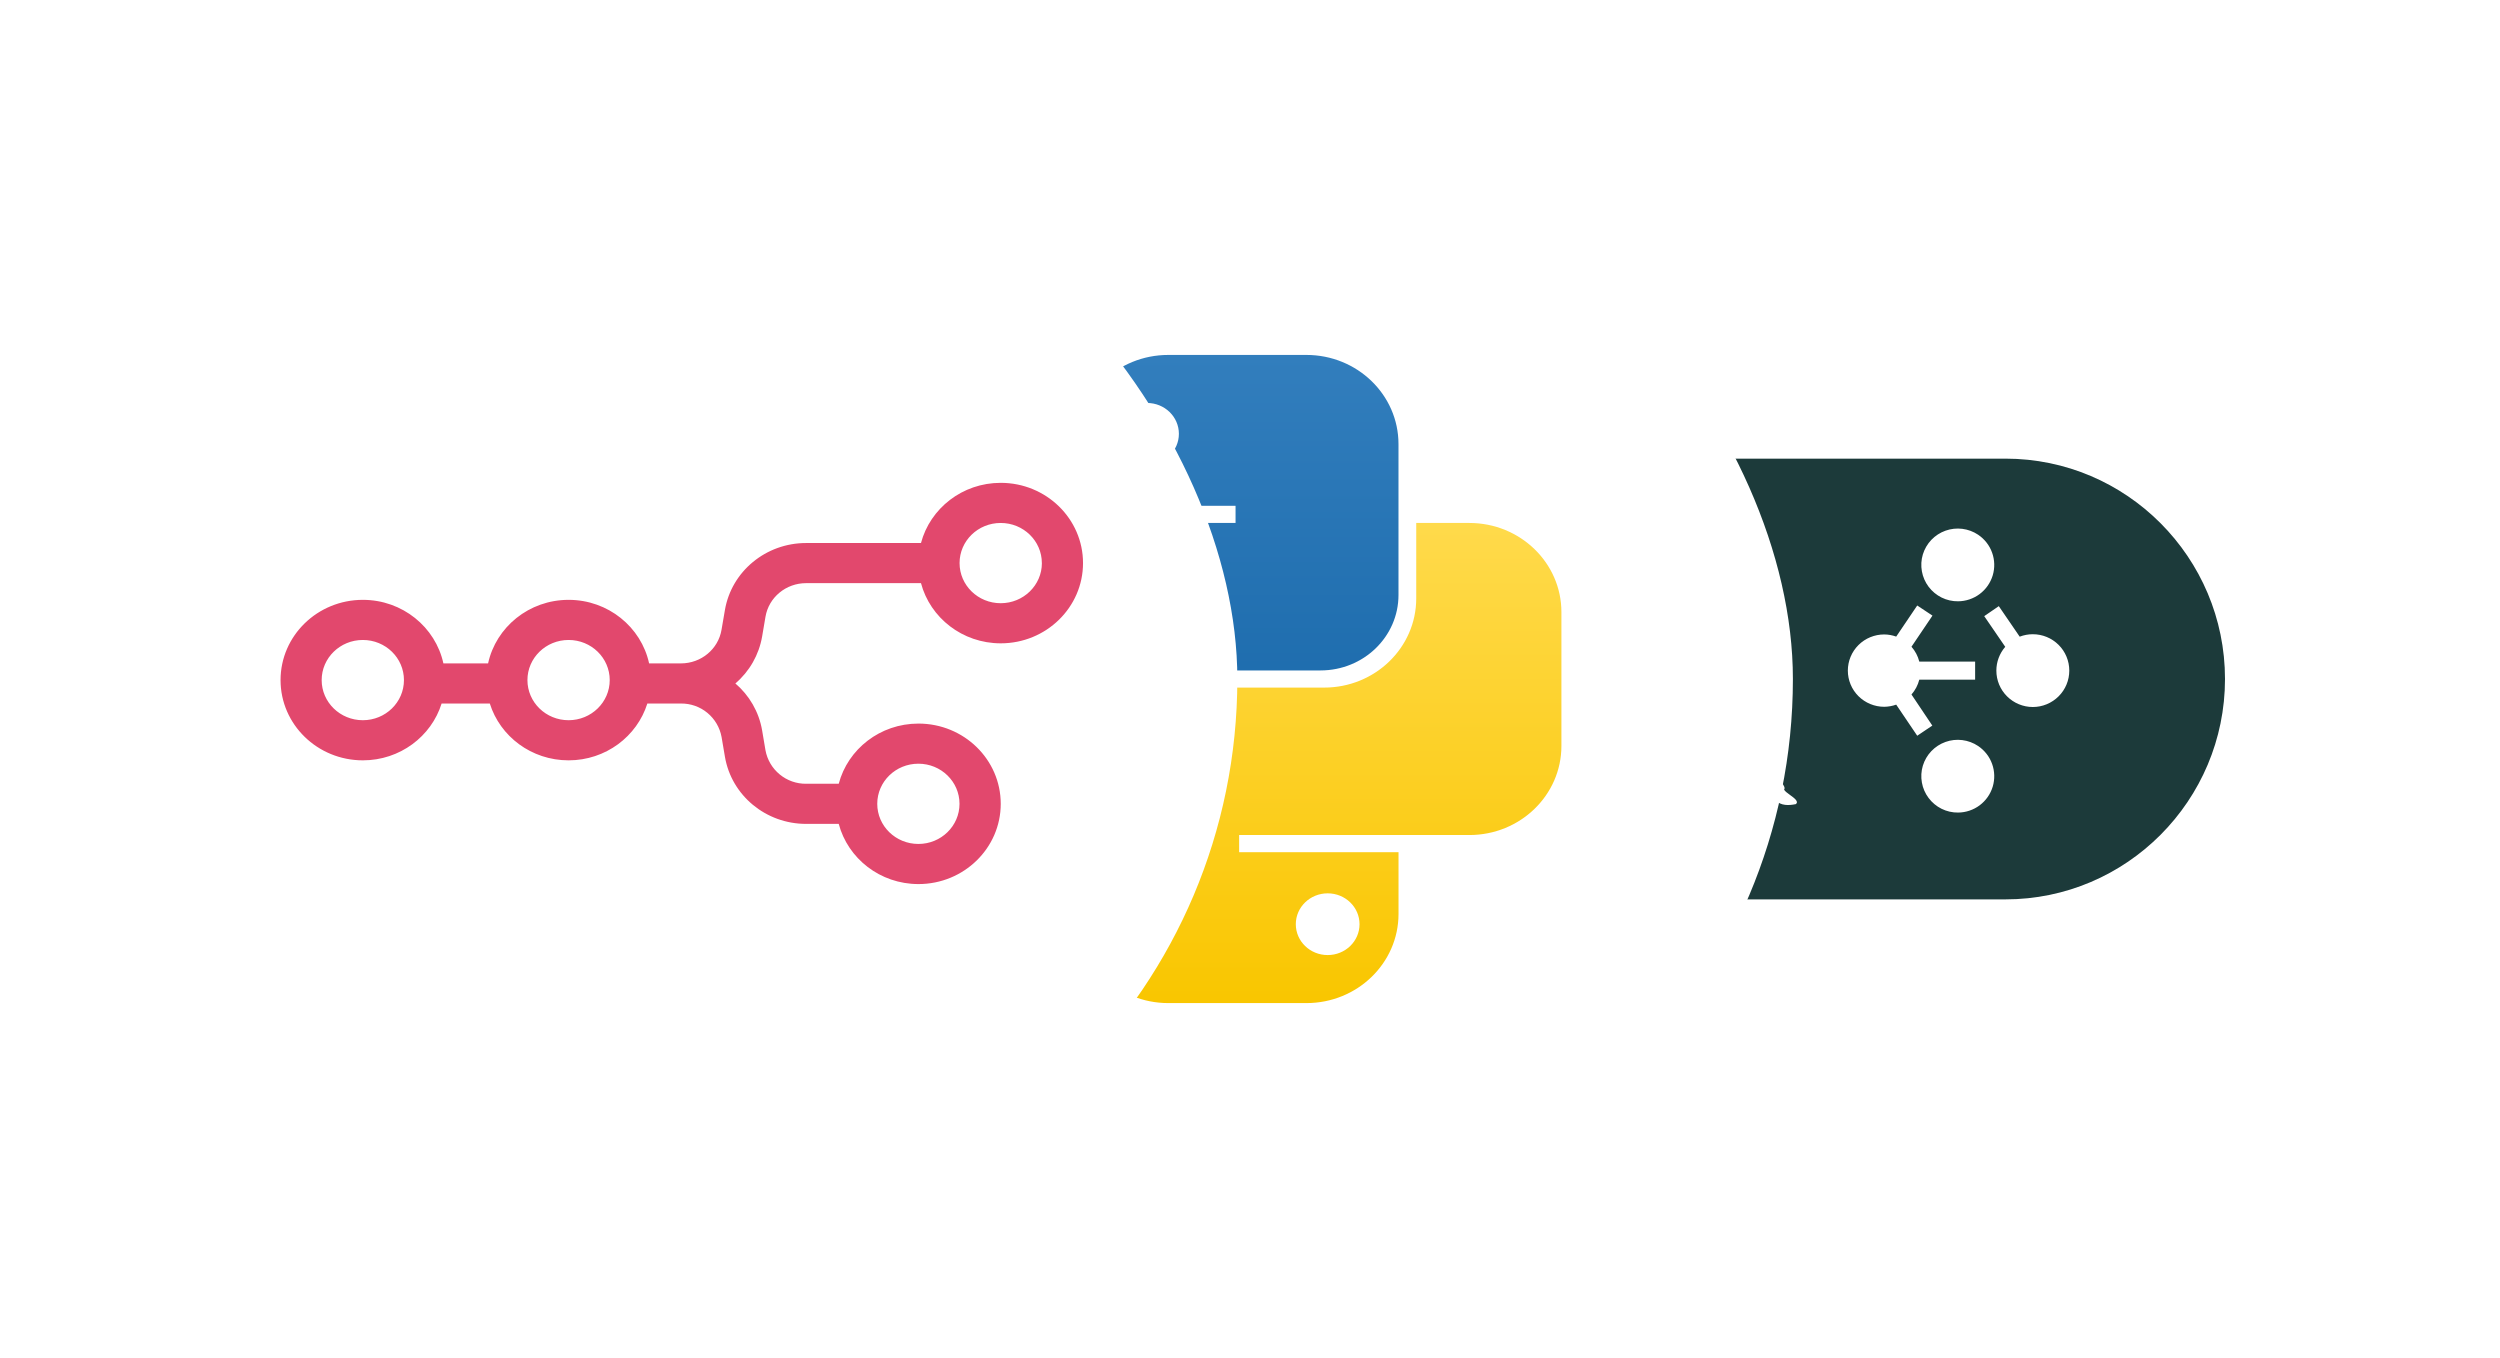 <svg width="81" height="44" viewBox="0 0 81 44" fill="none" xmlns="http://www.w3.org/2000/svg">
<g filter="url(#filter0_d_2051_4117)">
<rect x="40.09" width="36" height="36" rx="18" fill="white"/>
<path fill-rule="evenodd" clip-rule="evenodd" d="M51.205 10.86H64.975C68.898 10.86 72.09 14.063 72.09 18C72.09 21.937 68.898 25.14 64.975 25.14H51.205C47.282 25.14 44.09 21.937 44.09 18C44.09 14.063 47.282 10.86 51.205 10.86ZM57.527 21.928C57.7 22.11 57.956 22.101 58.182 22.054L58.185 22.055C58.29 21.97 58.14 21.861 57.998 21.758C57.912 21.696 57.829 21.635 57.804 21.583C57.883 21.486 57.649 21.267 57.467 21.097C57.391 21.025 57.324 20.962 57.292 20.921C57.163 20.779 57.111 20.602 57.058 20.423C57.024 20.304 56.989 20.185 56.931 20.076C56.575 19.25 56.168 18.43 55.597 17.731C55.23 17.266 54.81 16.85 54.391 16.434C54.121 16.165 53.851 15.897 53.594 15.616C53.331 15.343 53.172 15.007 53.013 14.671C52.88 14.39 52.746 14.108 52.551 13.863C51.959 12.987 50.092 12.748 49.818 13.985C49.819 14.023 49.807 14.048 49.773 14.072C49.622 14.183 49.487 14.309 49.374 14.462C49.096 14.849 49.054 15.505 49.399 15.853C49.4 15.846 49.4 15.838 49.401 15.831C49.412 15.655 49.423 15.491 49.562 15.365C49.829 15.595 50.234 15.677 50.544 15.505C50.918 16.041 51.037 16.689 51.156 17.339C51.255 17.88 51.355 18.423 51.602 18.904C51.608 18.912 51.613 18.921 51.618 18.929C51.763 19.171 51.911 19.417 52.097 19.629C52.165 19.734 52.304 19.847 52.443 19.96C52.626 20.11 52.809 20.259 52.827 20.387C52.828 20.444 52.827 20.5 52.827 20.558C52.826 20.896 52.824 21.247 53.041 21.526C53.161 21.769 52.867 22.014 52.63 21.983C52.501 22.001 52.359 21.967 52.218 21.933C52.025 21.887 51.834 21.841 51.679 21.93C51.635 21.977 51.572 21.978 51.509 21.98C51.435 21.982 51.36 21.984 51.315 22.062C51.306 22.085 51.285 22.111 51.263 22.138C51.214 22.198 51.161 22.263 51.224 22.312C51.23 22.308 51.236 22.304 51.241 22.299C51.337 22.226 51.428 22.157 51.557 22.2C51.54 22.296 51.602 22.321 51.664 22.347C51.675 22.351 51.685 22.356 51.696 22.36C51.695 22.383 51.691 22.405 51.686 22.427C51.676 22.48 51.666 22.532 51.707 22.578C51.726 22.558 51.744 22.536 51.761 22.514C51.803 22.459 51.846 22.404 51.922 22.384C52.091 22.609 52.26 22.515 52.473 22.398C52.713 22.266 53.007 22.104 53.417 22.334C53.26 22.326 53.12 22.345 53.014 22.475C52.989 22.504 52.966 22.538 53.012 22.576C53.255 22.419 53.355 22.475 53.45 22.528C53.519 22.567 53.584 22.603 53.698 22.557C53.725 22.543 53.751 22.528 53.778 22.514C53.96 22.416 54.145 22.316 54.361 22.35C54.2 22.397 54.142 22.499 54.079 22.611C54.048 22.666 54.016 22.724 53.969 22.778C53.945 22.803 53.933 22.832 53.962 22.873C54.3 22.845 54.427 22.759 54.6 22.644C54.682 22.588 54.775 22.526 54.905 22.46C55.05 22.372 55.194 22.428 55.334 22.483C55.485 22.543 55.632 22.601 55.767 22.468C55.81 22.428 55.864 22.427 55.917 22.427C55.937 22.427 55.956 22.427 55.975 22.424C55.933 22.199 55.695 22.201 55.453 22.204C55.174 22.207 54.89 22.21 54.899 21.86C55.158 21.683 55.16 21.375 55.163 21.084C55.163 21.014 55.164 20.945 55.168 20.879C55.359 20.985 55.561 21.069 55.761 21.151C55.95 21.229 56.138 21.306 56.314 21.402C56.498 21.698 56.785 22.091 57.168 22.065C57.178 22.035 57.187 22.009 57.198 21.979C57.22 21.983 57.243 21.989 57.267 21.995C57.368 22.02 57.475 22.047 57.527 21.928ZM65.028 18.561C65.249 18.782 65.55 18.907 65.863 18.907C66.177 18.907 66.477 18.782 66.699 18.561C66.921 18.34 67.045 18.041 67.045 17.728C67.045 17.415 66.921 17.115 66.699 16.894C66.477 16.673 66.177 16.549 65.863 16.549C65.717 16.549 65.573 16.576 65.438 16.628L64.761 15.639L64.289 15.963L64.97 16.957C64.785 17.17 64.682 17.444 64.682 17.728C64.682 18.041 64.806 18.34 65.028 18.561ZM62.907 15.36C63.073 15.442 63.256 15.484 63.441 15.482C63.694 15.48 63.939 15.398 64.141 15.247C64.343 15.096 64.491 14.884 64.564 14.643C64.636 14.402 64.63 14.144 64.544 13.906C64.46 13.669 64.3 13.466 64.091 13.325C63.937 13.222 63.762 13.157 63.578 13.134C63.395 13.111 63.208 13.132 63.034 13.194C62.86 13.256 62.703 13.358 62.575 13.492C62.448 13.626 62.354 13.788 62.3 13.964C62.247 14.141 62.236 14.328 62.269 14.51C62.301 14.691 62.376 14.863 62.487 15.011C62.598 15.158 62.742 15.278 62.907 15.36ZM62.907 22.205C63.073 22.287 63.256 22.329 63.441 22.327C63.694 22.325 63.939 22.243 64.141 22.092C64.343 21.941 64.491 21.729 64.564 21.488C64.636 21.247 64.63 20.988 64.544 20.751C64.46 20.514 64.3 20.311 64.091 20.17C63.937 20.067 63.762 20.002 63.578 19.979C63.395 19.956 63.208 19.976 63.034 20.039C62.86 20.101 62.703 20.203 62.575 20.337C62.448 20.471 62.354 20.632 62.3 20.809C62.247 20.986 62.236 21.173 62.269 21.354C62.301 21.536 62.376 21.708 62.487 21.855C62.598 22.003 62.742 22.123 62.907 22.205ZM63.994 18.021V17.435H62.185C62.14 17.257 62.053 17.093 61.932 16.954L62.612 15.946L62.118 15.618L61.437 16.626C61.312 16.581 61.181 16.557 61.048 16.556C60.736 16.556 60.436 16.679 60.215 16.899C59.994 17.119 59.87 17.417 59.87 17.728C59.87 18.039 59.994 18.337 60.215 18.557C60.436 18.776 60.736 18.9 61.048 18.9C61.181 18.898 61.312 18.875 61.437 18.83L62.118 19.838L62.607 19.509L61.932 18.502C62.053 18.363 62.14 18.199 62.185 18.021H63.994Z" fill="#1C3A3A"/>
</g>
<g filter="url(#filter1_d_2051_4117)">
<rect x="22.09" width="36" height="36" rx="18" fill="white"/>
<path fill-rule="evenodd" clip-rule="evenodd" d="M37.852 7.5C36.204 7.5 34.868 8.793 34.868 10.389V12.389H40.032V12.944H32.573C30.926 12.944 29.59 14.238 29.59 15.833V20.167C29.59 21.762 30.926 23.055 32.573 23.055H34.295V20.611C34.295 19.016 35.631 17.722 37.278 17.722H42.786C44.181 17.722 45.311 16.628 45.311 15.278V10.389C45.311 8.793 43.975 7.5 42.328 7.5H37.852ZM37.164 11.056C37.734 11.056 38.196 10.608 38.196 10.056C38.196 9.503 37.734 9.056 37.164 9.056C36.593 9.056 36.131 9.503 36.131 10.056C36.131 10.608 36.593 11.056 37.164 11.056Z" fill="url(#paint0_linear_2051_4117)"/>
<path fill-rule="evenodd" clip-rule="evenodd" d="M42.328 28.5C43.976 28.5 45.312 27.206 45.312 25.611V23.611H40.148V23.055H47.607C49.255 23.055 50.59 21.762 50.59 20.167V15.833C50.59 14.238 49.255 12.944 47.607 12.944H45.886V15.389C45.886 16.984 44.55 18.278 42.902 18.278H37.394C35.999 18.278 34.869 19.372 34.869 20.722V25.611C34.869 27.206 36.205 28.5 37.853 28.5H42.328ZM43.017 24.944C42.446 24.944 41.984 25.392 41.984 25.944C41.984 26.497 42.446 26.944 43.017 26.944C43.587 26.944 44.049 26.497 44.049 25.944C44.049 25.392 43.587 24.944 43.017 24.944Z" fill="url(#paint1_linear_2051_4117)"/>
</g>
<g filter="url(#filter2_d_2051_4117)">
<rect x="4.09" width="36" height="36" rx="18" fill="white"/>
<g clip-path="url(#clip0_2051_4117)">
<path fill-rule="evenodd" clip-rule="evenodd" d="M35.09 14.244C35.09 15.679 33.896 16.844 32.423 16.844C31.181 16.844 30.137 16.015 29.84 14.894H26.118C25.465 14.894 24.91 15.353 24.802 15.98L24.693 16.622C24.591 17.214 24.284 17.753 23.826 18.144C24.273 18.527 24.589 19.058 24.693 19.666L24.801 20.307C24.857 20.614 25.02 20.892 25.262 21.091C25.503 21.29 25.806 21.397 26.119 21.394H27.175C27.471 20.272 28.515 19.444 29.758 19.444C31.231 19.444 32.424 20.608 32.424 22.044C32.424 23.479 31.229 24.644 29.758 24.644C28.515 24.644 27.472 23.815 27.175 22.694H26.119C24.814 22.694 23.703 21.775 23.488 20.521L23.379 19.88C23.323 19.573 23.16 19.296 22.92 19.097C22.679 18.898 22.376 18.791 22.064 18.794H20.974C20.64 19.86 19.624 20.635 18.422 20.635C17.219 20.635 16.203 19.86 15.87 18.794H14.308C13.975 19.86 12.958 20.635 11.757 20.635C10.284 20.635 9.09 19.471 9.09 18.035C9.09 16.6 10.284 15.435 11.757 15.435C13.039 15.435 14.11 16.318 14.366 17.494H15.814C16.07 16.318 17.141 15.435 18.423 15.435C19.705 15.435 20.776 16.318 21.031 17.494H22.063C22.714 17.494 23.271 17.034 23.377 16.407L23.487 15.766C23.702 14.512 24.814 13.594 26.118 13.594H29.84C30.137 12.472 31.181 11.644 32.423 11.644C33.896 11.644 35.09 12.808 35.09 14.244ZM33.757 14.244C33.757 14.962 33.159 15.544 32.423 15.544C31.686 15.544 31.09 14.962 31.09 14.244C31.09 13.525 31.686 12.944 32.423 12.944C33.159 12.944 33.756 13.525 33.756 14.244H33.757ZM11.756 19.335C12.493 19.335 13.088 18.753 13.088 18.035C13.088 17.317 12.493 16.735 11.756 16.735C11.019 16.735 10.422 17.317 10.422 18.035C10.422 18.753 11.019 19.335 11.756 19.335ZM18.422 19.335C19.158 19.335 19.755 18.753 19.755 18.035C19.755 17.317 19.159 16.735 18.423 16.735C17.686 16.735 17.089 17.317 17.089 18.035C17.089 18.753 17.685 19.335 18.422 19.335ZM29.756 23.344C30.492 23.344 31.088 22.762 31.088 22.044C31.088 21.325 30.492 20.744 29.756 20.744C29.019 20.744 28.423 21.325 28.423 22.044C28.423 22.762 29.019 23.344 29.756 23.344Z" fill="#E2486D"/>
</g>
</g>
<defs>
<filter id="filter0_d_2051_4117" x="36.09" y="0" width="44" height="44" filterUnits="userSpaceOnUse" color-interpolation-filters="sRGB">
<feFlood flood-opacity="0" result="BackgroundImageFix"/>
<feColorMatrix in="SourceAlpha" type="matrix" values="0 0 0 0 0 0 0 0 0 0 0 0 0 0 0 0 0 0 127 0" result="hardAlpha"/>
<feOffset dy="4"/>
<feGaussianBlur stdDeviation="2"/>
<feComposite in2="hardAlpha" operator="out"/>
<feColorMatrix type="matrix" values="0 0 0 0 0 0 0 0 0 0 0 0 0 0 0 0 0 0 0.25 0"/>
<feBlend mode="normal" in2="BackgroundImageFix" result="effect1_dropShadow_2051_4117"/>
<feBlend mode="normal" in="SourceGraphic" in2="effect1_dropShadow_2051_4117" result="shape"/>
</filter>
<filter id="filter1_d_2051_4117" x="18.09" y="0" width="44" height="44" filterUnits="userSpaceOnUse" color-interpolation-filters="sRGB">
<feFlood flood-opacity="0" result="BackgroundImageFix"/>
<feColorMatrix in="SourceAlpha" type="matrix" values="0 0 0 0 0 0 0 0 0 0 0 0 0 0 0 0 0 0 127 0" result="hardAlpha"/>
<feOffset dy="4"/>
<feGaussianBlur stdDeviation="2"/>
<feComposite in2="hardAlpha" operator="out"/>
<feColorMatrix type="matrix" values="0 0 0 0 0 0 0 0 0 0 0 0 0 0 0 0 0 0 0.25 0"/>
<feBlend mode="normal" in2="BackgroundImageFix" result="effect1_dropShadow_2051_4117"/>
<feBlend mode="normal" in="SourceGraphic" in2="effect1_dropShadow_2051_4117" result="shape"/>
</filter>
<filter id="filter2_d_2051_4117" x="0.09" y="0" width="44" height="44" filterUnits="userSpaceOnUse" color-interpolation-filters="sRGB">
<feFlood flood-opacity="0" result="BackgroundImageFix"/>
<feColorMatrix in="SourceAlpha" type="matrix" values="0 0 0 0 0 0 0 0 0 0 0 0 0 0 0 0 0 0 127 0" result="hardAlpha"/>
<feOffset dy="4"/>
<feGaussianBlur stdDeviation="2"/>
<feComposite in2="hardAlpha" operator="out"/>
<feColorMatrix type="matrix" values="0 0 0 0 0 0 0 0 0 0 0 0 0 0 0 0 0 0 0.25 0"/>
<feBlend mode="normal" in2="BackgroundImageFix" result="effect1_dropShadow_2051_4117"/>
<feBlend mode="normal" in="SourceGraphic" in2="effect1_dropShadow_2051_4117" result="shape"/>
</filter>
<linearGradient id="paint0_linear_2051_4117" x1="37.45" y1="7.5" x2="37.45" y2="23.055" gradientUnits="userSpaceOnUse">
<stop stop-color="#327EBD"/>
<stop offset="1" stop-color="#1565A7"/>
</linearGradient>
<linearGradient id="paint1_linear_2051_4117" x1="42.73" y1="12.944" x2="42.73" y2="28.5" gradientUnits="userSpaceOnUse">
<stop stop-color="#FFDA4B"/>
<stop offset="1" stop-color="#F9C600"/>
</linearGradient>
<clipPath id="clip0_2051_4117">
<rect width="26" height="26" fill="white" transform="translate(9.09 5.144)"/>
</clipPath>
</defs>
</svg>
